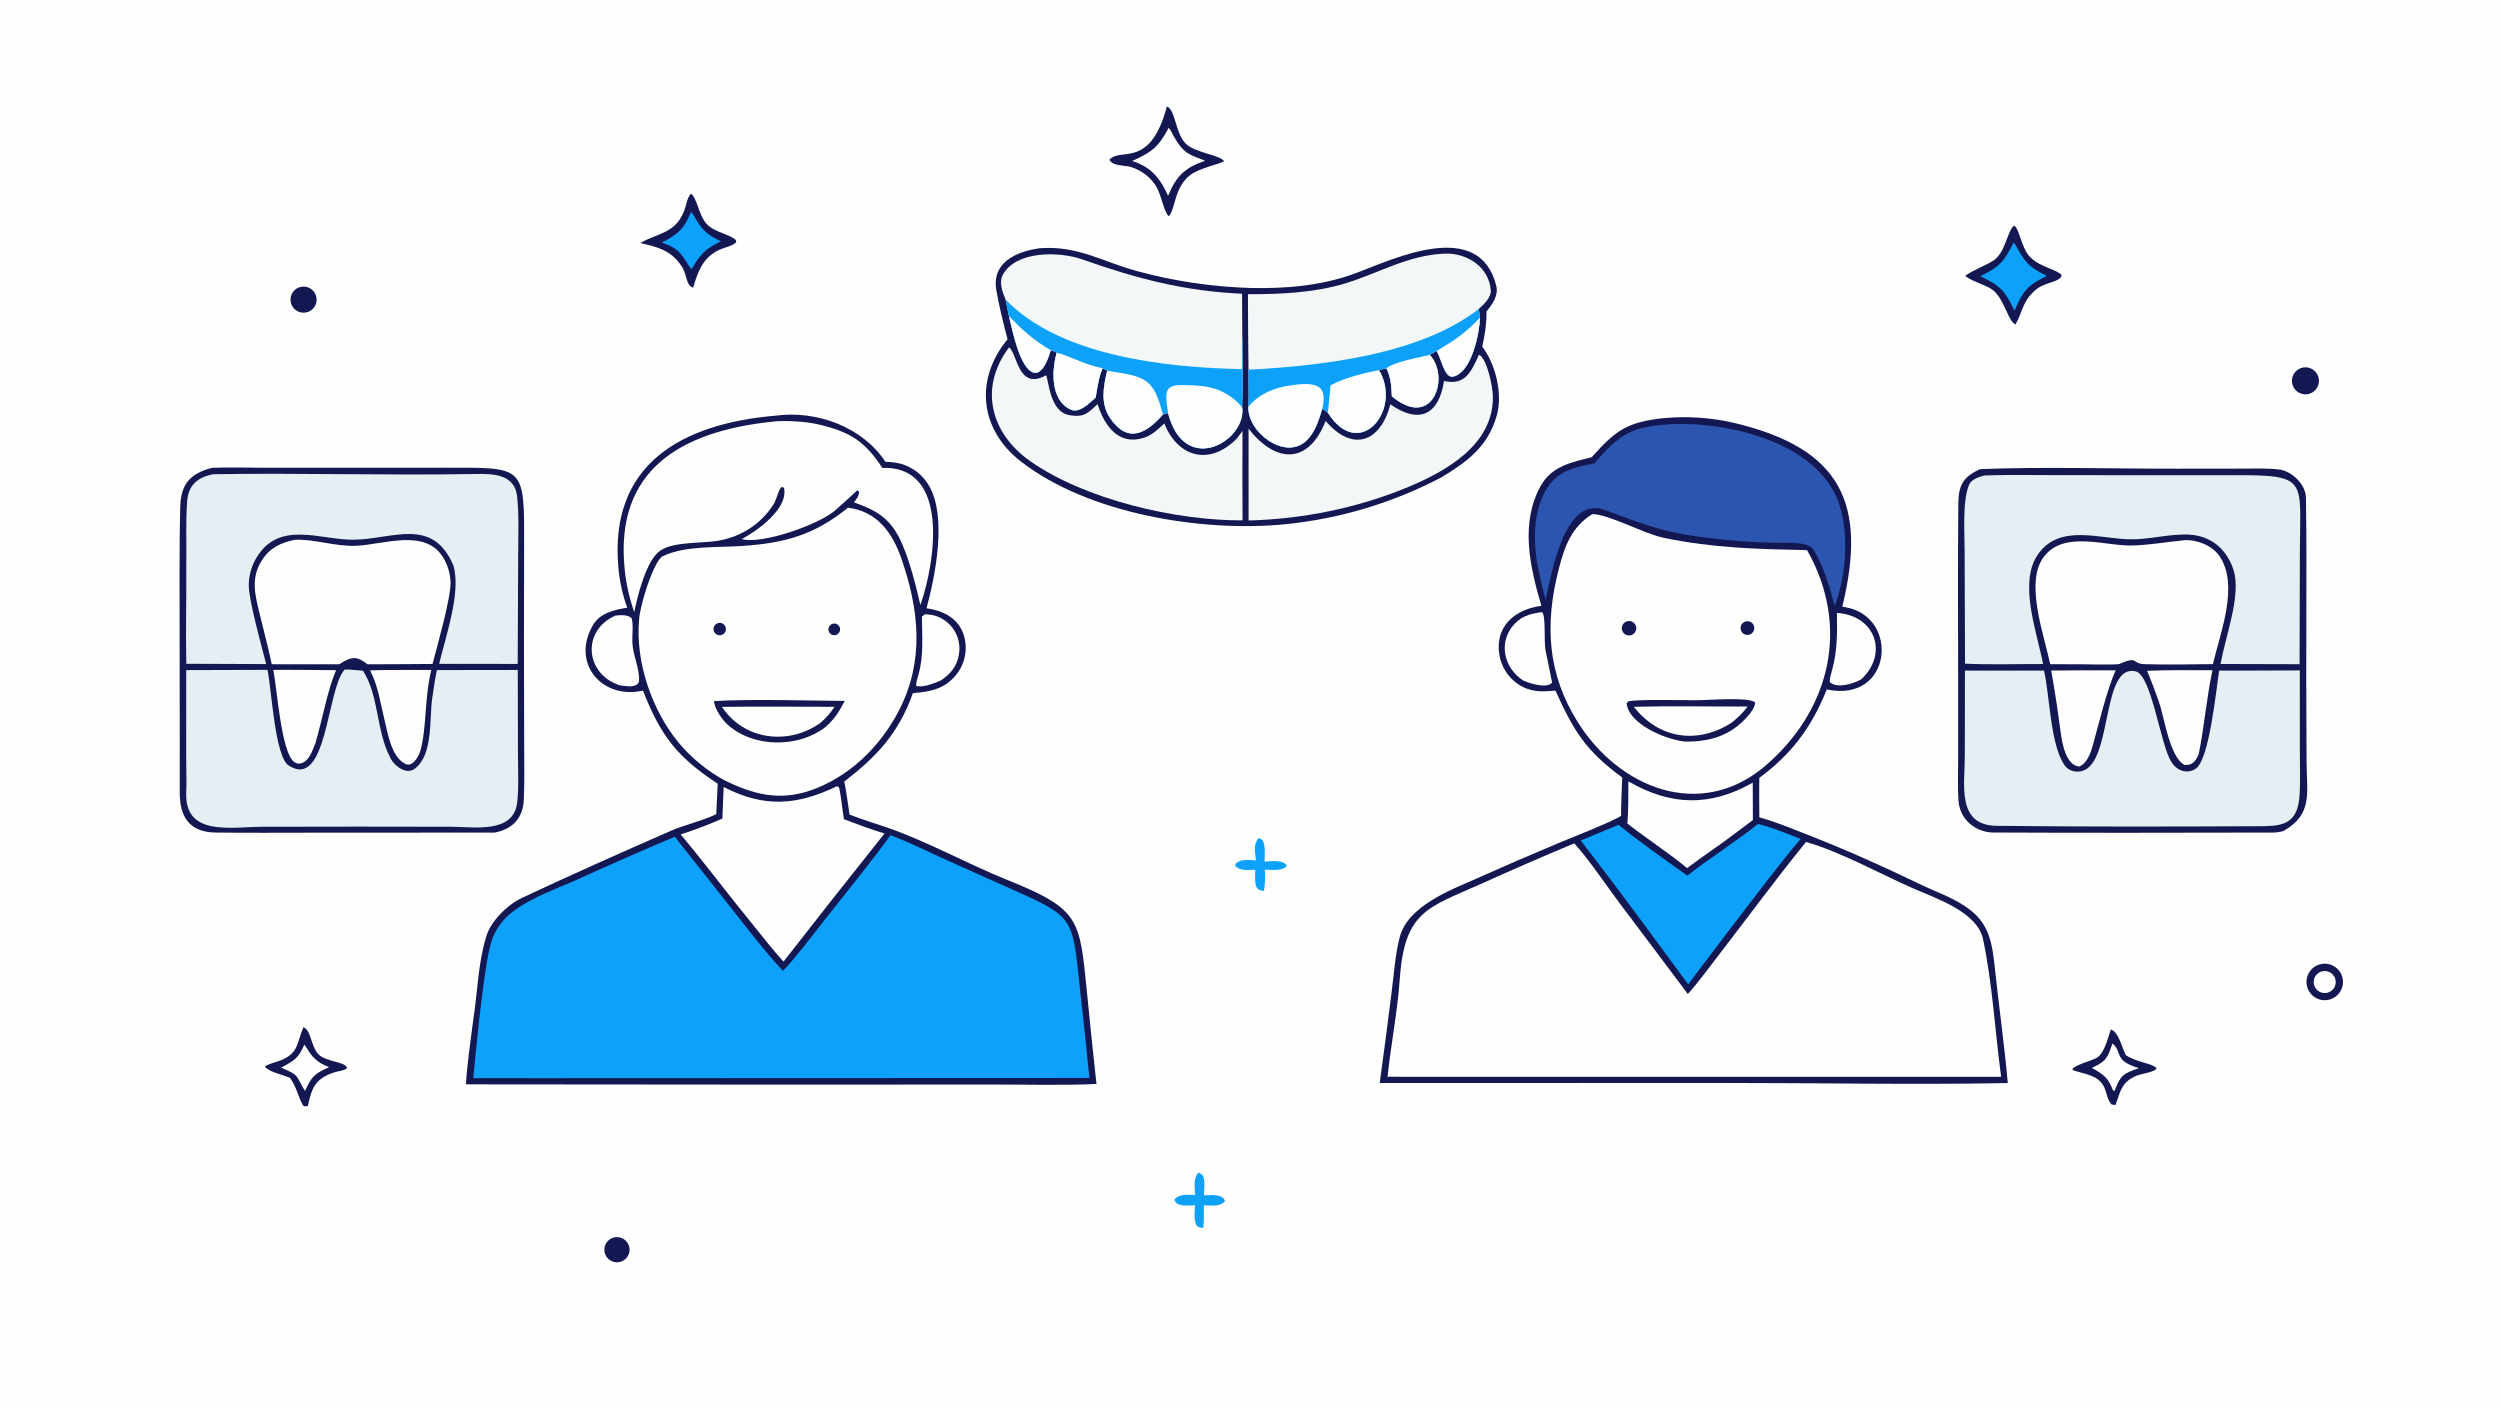 <svg version="1.1" xmlns="http://www.w3.org/2000/svg" style="display: block;" viewBox="0 0 2048 1152" width="1820" height="1024" preserveAspectRatio="none">
<path transform="translate(0,0)" fill="rgb(254,254,254)" d="M 0 0 L 2048 0 L 2048 1152 L 0 1152 L 0 0 z"/>
<path transform="translate(0,0)" fill="rgb(19,24,82)" d="M 635.515 340.405 C 669.025 335.927 706.342 349.593 725.361 378.201 C 729.044 378.317 734.156 378.783 737.658 379.751 C 747.679 382.495 756.184 389.139 761.273 398.198 C 775.778 423.715 766.28 471.396 758.991 498.204 C 775.79 500.454 789.221 509.134 790.98 527.34 C 791.84 536.61 788.972 545.84 783.009 552.99 C 773.347 564.646 761.685 566.498 747.837 567.702 C 736.139 600.477 718.75 619.149 691.659 640.09 C 693.291 647.747 694.652 659.087 695.944 667.141 C 706.225 671.267 716.177 674.129 726.655 677.736 C 759.051 688.892 792.992 707.719 824.16 720.251 C 885.302 744.834 884.311 752.456 890.438 812.633 C 892.877 837.69 895.478 862.731 898.24 887.755 C 872.478 889.074 837.794 888.173 811.43 888.228 L 640.25 888.305 L 381.737 888.081 C 382.163 875.068 385.957 849.183 387.693 835.201 C 391.207 812.708 391.571 789.259 398.214 767.422 C 401.558 754.907 415.547 741.021 427.528 735.396 C 467.673 716.551 508.877 698.229 549.551 680.442 C 561.654 675.149 574.118 672.798 586.749 666.822 L 587.939 641.854 C 554.968 620.176 541.364 603.006 526.709 565.586 C 526.227 565.697 525.743 565.801 525.258 565.897 C 491.969 572.457 467.715 542.104 485.93 511.667 C 491.647 502.114 503.376 499.303 513.857 497.724 C 509.935 487.036 507.484 475.864 506.571 464.516 C 498.977 379.567 559.279 346.874 635.515 340.405 z"/>
<path transform="translate(0,0)" fill="rgb(13,161,250)" d="M 729.504 684.086 C 744.57 689.575 762.712 698.76 777.66 705.388 L 824.42 726.327 C 881.314 751.585 878.228 749.817 884.909 811.849 C 887.583 835.496 890.091 859.161 892.433 882.843 L 442.5 883.027 L 387.691 882.982 C 389.941 861.094 396.649 785.296 403.59 768.096 C 407.094 759.412 412.796 752.158 420.242 746.512 C 435.81 734.706 456.534 727.697 474.315 719.739 C 500.295 707.876 526.446 696.392 552.76 685.291 L 599.462 744.283 C 612.656 761.022 626.902 779.73 641.412 795.125 C 650.191 786.434 667.607 763.52 675.786 753.098 C 693.398 730.658 712.793 707.071 729.504 684.086 z"/>
<path transform="translate(0,0)" fill="rgb(254,254,254)" d="M 694.658 415.82 C 718.568 418.721 731.106 436.422 738.38 457.342 C 752.893 499.079 757.471 540.833 736.628 581.48 C 721.361 611.249 695.763 636.43 663.643 647.494 C 637.806 656.207 616.343 650.424 593.153 638.878 C 578.844 630.997 566.134 620.509 555.681 607.955 C 534.051 581.547 520.564 542.316 523.522 508.161 C 523.585 497.738 535.408 459.105 543.058 455.458 C 561.254 446.785 587.476 448.553 608.064 447.15 C 643.169 444.757 667.124 438.101 694.658 415.82 z"/>
<path transform="translate(0,0)" fill="rgb(19,24,82)" d="M 584.943 574.195 C 616.089 572.376 660.488 573.839 692.079 574.056 C 686.901 583.378 684.233 588.455 675.965 595.636 C 653.825 612.619 617.442 612.491 596.321 593.731 C 591.721 589.646 585.26 580.472 584.943 574.195 z"/>
<path transform="translate(0,0)" fill="rgb(254,254,254)" d="M 591.456 578.951 C 621.85 578.497 653.209 578.882 683.679 578.875 C 679.249 585.048 677.79 586.977 672.061 592.059 C 646.038 610.611 609.559 606.359 591.456 578.951 z"/>
<path transform="translate(0,0)" fill="rgb(19,24,82)" d="M 587.873 510.424 C 590.304 509.566 592.994 510.662 594.133 512.975 C 595.273 515.288 594.504 518.088 592.342 519.493 C 590.696 520.564 588.58 520.592 586.906 519.566 C 585.232 518.54 584.297 516.643 584.503 514.69 C 584.71 512.737 586.021 511.077 587.873 510.424 z"/>
<path transform="translate(0,0)" fill="rgb(19,24,82)" d="M 680.766 511.49 C 682.97 510.019 685.949 510.618 687.412 512.827 C 688.875 515.036 688.265 518.013 686.051 519.468 C 683.848 520.915 680.89 520.309 679.435 518.112 C 677.979 515.914 678.575 512.954 680.766 511.49 z"/>
<path transform="translate(0,0)" fill="rgb(254,254,254)" d="M 632.468 345.389 C 642.334 344.033 660.581 345.238 670.292 347.55 C 696.302 353.742 708.275 361 722.772 383.209 C 779.092 381.377 765.784 462.205 753.968 495.494 C 750.164 478.899 745.029 458.296 737.947 443.063 C 729.24 424.335 717.749 417.861 699.502 411.401 C 701.976 408.267 703.779 406.202 703.707 402.489 L 702.227 401.637 C 696.883 406.619 689.088 413.779 683.799 418.287 C 670.285 429.804 624.099 446.087 607.661 441.507 C 620.628 434.51 646.096 416.548 642.226 399.443 L 640.358 398.746 C 637.306 401.96 636.383 408.596 633.99 412.494 C 623.849 429.018 607.011 439.75 588.126 442.897 C 574.553 445.159 552.38 443.426 541.086 450.802 C 529.457 458.397 522.094 488.54 519.614 501.322 C 515.664 490.25 513.046 478.747 511.817 467.056 C 503 384.54 558.157 353.284 632.468 345.389 z"/>
<path transform="translate(0,0)" fill="rgb(254,254,254)" d="M 685.557 643.965 L 687.261 644.713 C 688.973 651.034 690.041 663.456 691.377 670.934 C 702.862 675.309 712.795 679.048 724.584 682.648 C 696.828 717.469 669.248 752.43 641.846 787.53 C 634.212 779.366 624.692 767.115 617.513 758.231 C 597.269 733.619 578.088 707.814 557.62 683.374 C 569.225 679.667 580.624 675.342 591.768 670.42 L 592.83 644.578 C 626.026 661.57 652.575 659.81 685.557 643.965 z"/>
<path transform="translate(0,0)" fill="rgb(254,254,254)" d="M 504.175 504.148 C 508.872 503.738 513.1 503.242 517.123 505.904 C 519.181 509.614 517.695 520.756 518.075 526.603 C 518.501 536.61 523.763 546.862 523.55 556.735 C 523.389 564.194 512.125 561.897 507.74 561.277 L 506.447 560.821 C 479.194 551.04 476.638 516.282 504.175 504.148 z"/>
<path transform="translate(0,0)" fill="rgb(254,254,254)" d="M 757.766 503.004 C 759.406 503.133 761.041 503.309 762.671 503.533 C 769.679 504.531 776.433 508.921 780.571 514.604 C 785.128 520.823 786.914 528.647 785.506 536.227 C 783.799 545.806 778.847 551.725 771.121 557.035 C 770.697 557.25 770.268 557.456 769.834 557.652 C 765.432 559.645 755.272 563.486 750.597 561.7 C 750.233 559.475 751.694 554.986 752.366 552.656 C 756.89 536.977 755.286 521.15 755.235 505.015 L 757.766 503.004 z"/>
<path transform="translate(0,0)" fill="rgb(19,24,82)" d="M 1363.49 342.388 C 1382.48 340.69 1401.63 341.997 1420.21 346.26 C 1508.2 367.151 1529.88 412.005 1509.2 496.907 C 1510.1 497.026 1511 497.166 1511.9 497.328 C 1556.49 505.133 1550.15 576.121 1496.49 564.659 C 1484.13 595.527 1467.79 617.443 1441.25 637.071 C 1441.01 647.651 1441.22 658.767 1441.25 669.389 C 1453.44 672.669 1467.69 678.551 1479.5 683.164 C 1510.38 695.227 1540.86 708.74 1570.72 723.158 C 1585.46 730.582 1601.62 735.253 1614.57 745.728 C 1629.61 757.573 1632.1 773.266 1633.99 791.133 C 1637.37 823.041 1641.92 855.05 1644.8 887.02 C 1568.18 888.524 1486.92 886.877 1409.75 886.925 L 1130.26 886.984 C 1133.63 862.426 1136.86 837.85 1139.95 813.256 C 1141.68 799.341 1143.13 780.726 1146.64 767.496 C 1153.41 741.953 1188.07 729.028 1209.06 719.751 C 1231.3 709.795 1253.67 700.118 1276.15 690.722 C 1287.8 685.928 1317.07 674.395 1327.09 668.791 L 1327.97 668.289 C 1327.97 657.894 1328.53 647.185 1328.93 636.773 C 1298.57 614.444 1289.31 598.683 1274.18 565.598 C 1262.77 566.667 1253.41 567.01 1243.4 560.176 C 1235.4 554.68 1229.97 546.179 1228.34 536.612 C 1224.33 512.958 1240.93 499.079 1262.7 496.151 C 1253.42 464.568 1244.95 428.692 1262.3 397.679 C 1271.2 381.768 1287.67 378.465 1303.93 374.447 C 1323.66 352.321 1332.99 345.565 1363.49 342.388 z"/>
<path transform="translate(0,0)" fill="rgb(254,254,254)" d="M 1479.48 689.573 C 1507.22 697.401 1540.24 715.673 1566.73 727.354 C 1585.45 735.611 1619.75 746.666 1624.51 769.158 C 1632.24 805.646 1634.29 844.591 1639.32 881.891 L 1174.07 881.904 L 1136.69 881.861 C 1139.14 857.552 1145 827.011 1146.56 803.427 C 1150.3 746.724 1168.39 743.82 1213.03 724 C 1238.39 712.543 1263.91 701.447 1289.59 690.715 C 1300.77 702.623 1317.16 727.013 1327.51 740.686 C 1345.93 765.035 1364.34 789.656 1382.67 814.091 C 1389.63 806.668 1403.22 788.344 1409.81 779.802 C 1433.18 749.504 1455.28 719.352 1479.48 689.573 z"/>
<path transform="translate(0,0)" fill="rgb(254,254,254)" d="M 1304.4 421.067 C 1317.69 421.013 1346.41 437.086 1363.21 440.552 C 1403.7 448.902 1439.47 449.705 1480.37 450.571 C 1515.93 513.355 1499.55 581.923 1445.41 627.825 C 1392.34 672.219 1326.45 645.228 1292.72 591.772 C 1267.46 551.733 1265.42 511.27 1276.84 466.436 C 1281.54 448.004 1287.2 431.668 1304.4 421.067 z"/>
<path transform="translate(0,0)" fill="rgb(19,24,82)" d="M 1388.96 573.501 C 1398.42 573.569 1432.48 570.599 1437.81 575.226 C 1437.87 579.937 1432.08 586.49 1428.75 589.818 C 1415.24 603.31 1399.59 607.341 1381.24 607.409 C 1365.49 606.311 1333.83 593.064 1332.55 575.839 L 1333.98 574.387 C 1340.93 572.646 1378.97 573.455 1388.96 573.501 z"/>
<path transform="translate(0,0)" fill="rgb(254,254,254)" d="M 1338.45 578.879 C 1368.39 578.074 1401.57 578.723 1431.7 578.655 C 1426.97 584.643 1424.5 586.935 1418.86 591.672 C 1390.94 609.809 1359.06 605.331 1338.45 578.879 z"/>
<path transform="translate(0,0)" fill="rgb(19,24,82)" d="M 1331.35 509.51 C 1334.1 507.785 1337.72 508.584 1339.48 511.305 C 1341.25 514.026 1340.5 517.66 1337.8 519.462 C 1336.03 520.651 1333.75 520.791 1331.84 519.827 C 1329.93 518.864 1328.68 516.947 1328.58 514.81 C 1328.48 512.673 1329.54 510.648 1331.35 509.51 z"/>
<path transform="translate(0,0)" fill="rgb(19,24,82)" d="M 1428.78 509.489 C 1430.58 508.483 1432.79 508.546 1434.53 509.653 C 1436.27 510.76 1437.27 512.733 1437.12 514.792 C 1436.98 516.851 1435.71 518.664 1433.83 519.516 C 1431.09 520.758 1427.85 519.616 1426.5 516.927 C 1425.14 514.237 1426.15 510.957 1428.78 509.489 z"/>
<path transform="translate(0,0)" fill="rgb(44,85,175)" d="M 1368.82 347.432 C 1416.12 345.071 1493.21 362.871 1507.8 416.502 C 1514.47 441.056 1512.07 472.529 1502.99 496.325 C 1499.07 481.114 1493.97 464.236 1485.92 450.641 C 1481.91 443.882 1467.79 444.526 1460.52 444.54 C 1435.2 444.588 1410.67 442.321 1385.65 438.672 C 1356.11 434.129 1341.42 427.289 1314.08 417.495 C 1281.06 405.666 1270.46 472.866 1266.06 491.342 C 1263.72 482.386 1261.64 473.362 1259.85 464.283 C 1255.77 443.036 1255.72 417.287 1268.24 398.461 C 1277.16 385.053 1291.53 382.323 1306.17 379.57 C 1308.16 377.205 1310.18 374.874 1312.25 372.578 C 1330.13 352.605 1342.96 348.884 1368.82 347.432 z"/>
<path transform="translate(0,0)" fill="rgb(13,161,250)" d="M 1440.17 674.85 C 1449.2 676.739 1466.08 683.622 1475.15 687.137 C 1466.11 697.175 1454.35 712.741 1445.85 723.575 C 1424.7 750.951 1403.73 778.467 1382.95 806.123 L 1342.88 751.771 C 1327.14 730.476 1311.17 709.344 1294.99 688.378 L 1325.95 675.504 C 1340.38 687.676 1366.65 705.951 1382.22 717.134 C 1401.08 702.488 1421.16 689.918 1440.17 674.85 z"/>
<path transform="translate(0,0)" fill="rgb(254,254,254)" d="M 1333.94 639.933 C 1368.6 660.018 1400.98 660.832 1435.85 640.999 L 1435.96 671.6 L 1422.3 681.877 C 1409.28 691.872 1395.32 700.96 1382.05 710.959 C 1367.93 699.212 1348.43 686.453 1333.17 674.487 C 1334.11 663.844 1333.87 650.787 1333.94 639.933 z"/>
<path transform="translate(0,0)" fill="rgb(254,254,254)" d="M 1262.84 501.375 L 1263.42 501.522 C 1266.44 504.956 1264.75 525.745 1266.05 532.211 C 1267.82 540.994 1269.67 550.26 1271.48 559.017 C 1267.14 564.344 1252.81 559.585 1247.67 557.248 C 1239.93 552.167 1234.31 544.154 1232.99 534.92 C 1231.87 527.377 1233.85 519.705 1238.47 513.64 C 1245.12 504.949 1252.65 502.733 1262.84 501.375 z"/>
<path transform="translate(0,0)" fill="rgb(254,254,254)" d="M 1504.79 502.001 C 1536.55 504.011 1547.09 535.536 1524.77 556.336 C 1518.38 559.953 1505.11 564.224 1499.06 558.696 C 1498.64 556.276 1499.94 551.945 1500.64 549.505 C 1505.2 533.676 1505.1 518.448 1504.79 502.001 z"/>
<path transform="translate(0,0)" fill="rgb(19,24,82)" d="M 1622.11 384.219 C 1672.02 382.187 1732.45 383.933 1783.26 383.868 L 1837.34 383.804 C 1846.83 383.796 1858.33 383.31 1867.55 384.608 C 1877.7 386.036 1888.81 396.808 1889.01 407.401 C 1889.33 423.503 1889.39 439.453 1889.43 455.483 L 1889.29 557.916 L 1889.56 624.67 C 1889.67 649.416 1894.87 666.797 1870.62 680.575 C 1867.87 681.435 1864.69 681.871 1861.81 681.876 C 1785.53 681.99 1709.22 682.229 1632.94 681.833 C 1622.27 681.778 1611.95 675.847 1607.17 666.177 C 1605.56 662.873 1604.61 659.283 1604.38 655.612 C 1603.68 645.455 1604.12 630.162 1604.11 619.521 L 1604.09 551.947 C 1604.09 505.477 1603.79 458.991 1604.26 412.528 C 1604.41 397.398 1608.11 390.581 1622.11 384.219 z"/>
<path transform="translate(0,0)" fill="rgb(229,238,242)" d="M 1847.25 549.194 L 1883.99 549.074 L 1884.03 616.256 C 1884.06 628.586 1884.62 641.312 1883.61 653.561 C 1881.38 677.061 1866.77 676.606 1848.08 676.672 C 1777.29 677.006 1706.48 677.165 1635.69 676.349 C 1602.77 675.969 1609.53 643.079 1609.57 619.102 L 1609.67 549.219 L 1674.47 549.2 C 1679.29 570.834 1679.55 608.346 1690.75 625.981 C 1692.65 628.972 1695.47 631.013 1698.97 631.667 C 1728.86 637.236 1721.46 562.697 1740.76 551.021 C 1743.39 549.427 1746.74 549.036 1749.69 549.857 C 1762.68 553.461 1769.81 609.936 1778.72 623.932 C 1781.2 627.828 1784.49 630.705 1789.15 631.599 C 1792.47 632.236 1796.18 631.448 1798.91 629.474 C 1810.12 621.38 1815.43 564.498 1817.97 549.208 L 1847.25 549.194 z"/>
<path transform="translate(0,0)" fill="rgb(229,238,242)" d="M 1625.71 389.405 C 1644.76 388.673 1667.38 389.184 1686.65 389.145 L 1829.73 389.207 C 1891.65 388.87 1884.15 392.713 1884.05 452.428 L 1883.81 543.975 L 1819.06 543.805 C 1823.41 520.25 1834.66 491.277 1830.63 470.299 C 1828.65 460.78 1822.62 450.829 1814.67 445.08 C 1808.86 440.963 1802.04 438.506 1794.94 437.972 C 1779.25 436.642 1761.24 441.947 1745.33 441.7 C 1719.99 441.478 1686.81 428.437 1669.23 454.409 C 1653.45 477.713 1668.74 517.862 1673.69 543.831 C 1653.48 543.791 1629.64 544.512 1609.75 543.538 L 1609.42 450.498 C 1609.43 436.253 1607.46 410.404 1613.12 396.909 C 1614.94 392.568 1621.3 390.486 1625.71 389.405 z"/>
<path transform="translate(0,0)" fill="rgb(254,254,254)" d="M 1789.55 442.406 C 1800.03 441.842 1812.62 446.918 1818.49 455.852 C 1834.19 479.769 1819.02 517.687 1812.8 543.916 C 1794.47 544.06 1774.63 544.539 1756.59 543.94 C 1745.94 543.586 1752.23 536.82 1736.14 543.809 C 1734.23 544.638 1707.01 544.056 1702.75 544.03 L 1679.55 543.978 C 1674.54 519.963 1658.23 476.389 1674.61 455.613 C 1691.66 433.99 1725.26 447.785 1748.22 446.751 C 1761.98 446.131 1775.71 443.818 1789.55 442.406 z"/>
<path transform="translate(0,0)" fill="rgb(254,254,254)" d="M 1758.91 549.417 C 1775.61 548.577 1795.53 548.973 1812.47 548.902 C 1807.95 569.357 1805.69 595.413 1801.22 617.556 C 1798.71 623.192 1796.35 626.86 1789.7 626.536 C 1777.18 620.136 1773.13 587.325 1768.32 574.022 C 1765.29 565.651 1762.41 557.703 1758.91 549.417 z"/>
<path transform="translate(0,0)" fill="rgb(254,254,254)" d="M 1680.34 549.187 C 1697.82 548.908 1715.72 549.045 1733.23 548.982 C 1726.74 562.624 1719.3 592.624 1714.98 608.5 C 1713.07 615.432 1710.52 624.461 1703.44 627.814 C 1692.13 626.886 1689.19 608.049 1687.99 598.964 C 1685.8 582.244 1683.35 565.785 1680.34 549.187 z"/>
<path transform="translate(0,0)" fill="rgb(19,24,82)" d="M 173.646 383.149 C 186.26 382.55 203.002 383.073 215.852 383.087 L 293.559 383.069 L 363.138 383.046 C 430.306 383.053 429.559 380.324 429.364 448.318 L 429.222 522.873 L 429.413 609.762 C 429.441 624.8 429.762 640.07 429.115 655.086 C 428.469 670.084 419.764 679.12 405.238 681.896 L 257.416 681.969 C 230.512 681.979 203.553 682.194 176.679 681.863 C 155.039 681.597 147.152 668.871 147.24 648.869 C 147.358 621.906 147.213 594.877 147.204 567.919 L 147.091 469.987 C 147.105 451.581 147.156 433.304 147.665 414.903 C 148.179 396.328 155.816 387.857 173.646 383.149 z"/>
<path transform="translate(0,0)" fill="rgb(229,238,242)" d="M 282.413 548.328 C 286.623 548.257 292.984 548.979 297.34 549.341 C 310.325 569.083 308.233 598.273 319.172 619.433 C 321.735 626.201 332.293 635.277 339.866 629.535 C 355.064 618.014 351.553 588.74 354.124 571.505 C 355.399 562.96 356.186 556.821 357.92 548.788 L 424.154 548.691 L 424.31 619.134 C 424.374 631.142 425.093 645.846 423.629 657.604 C 420.477 682.937 388.136 677.162 369.523 677.109 L 293.5 677.004 L 214.69 677.117 C 188.62 677.288 150.746 685.236 152.579 648.407 C 152.984 640.257 152.556 630.821 152.537 622.568 L 152.552 548.818 L 219.112 548.62 C 222.535 564.398 225.113 619.68 236.51 626.989 C 267.838 647.078 267.629 565.811 281.805 549.036 L 282.413 548.328 z"/>
<path transform="translate(0,0)" fill="rgb(229,238,242)" d="M 174.797 388.377 C 246.21 387.246 318.096 389.482 389.552 388.193 C 404.022 387.932 421.708 388.282 423.634 406.675 C 425.259 422.202 424.544 438.796 424.492 454.431 L 424.093 543.751 L 359.732 543.679 C 365.368 520.407 377.872 484.718 371.412 463.061 C 354.218 422.984 321.834 441.587 289.926 442.03 C 262.495 442.412 228.483 425.507 209.911 457.074 C 206.016 463.707 203.907 471.238 203.791 478.929 C 203.624 491.296 214.613 530.331 218.036 543.879 L 152.623 543.635 C 151.995 516.73 152.85 489.006 152.601 461.997 C 152.936 444.864 152.041 427.614 153.315 410.522 C 154.318 397.059 162.22 390.717 174.797 388.377 z"/>
<path transform="translate(0,0)" fill="rgb(254,254,254)" d="M 241.067 442.156 C 256.424 441.095 274.676 447.783 291.779 446.999 C 314.907 445.937 349 432.283 363.499 457.334 C 366.942 463.303 368.859 470.028 369.079 476.915 C 369.419 489.836 358.104 529.243 354.346 543.769 L 336.75 543.908 L 301.184 544.064 C 291.833 536.804 287.557 537.782 277.919 544.045 L 222.633 544.005 C 219.612 529.761 215.761 515.416 212.333 501.25 C 208.72 486.314 205.534 473.1 214.457 459.022 C 221.101 448.539 229.537 444.806 241.067 442.156 z"/>
<path transform="translate(0,0)" fill="rgb(254,254,254)" d="M 223.882 548.662 C 240.718 548.425 258.467 548.802 275.375 548.889 C 268.499 564.078 263.665 591.194 258.265 609.069 C 256.953 612.29 255.68 615.757 253.952 618.779 C 252.271 621.72 249.92 624.324 246.538 625.193 C 244.625 625.684 242.691 625.285 241.057 624.114 C 230.343 616.439 226.977 563.704 223.882 548.662 z"/>
<path transform="translate(0,0)" fill="rgb(254,254,254)" d="M 303.201 549.004 C 319.361 548.508 337.045 548.78 353.326 548.702 C 347.399 572.881 349.846 596.983 343.89 616.402 C 342.122 620.509 337.751 628.387 332.085 625.649 C 320.758 620.044 317.977 601.747 315.219 590.593 C 311.599 575.948 310.076 562.659 303.201 549.004 z"/>
<path transform="translate(0,0)" fill="rgb(19,24,82)" d="M 851.741 203.301 C 883.118 200.924 903.437 214.579 932.402 222.28 C 962.299 230.32 993.027 234.871 1023.97 235.842 C 1051.15 236.482 1082.26 234.464 1111.09 223.569 C 1142.22 211.803 1211.78 178.505 1225.71 233.939 C 1227.72 241.923 1222.89 248.858 1217.77 255.002 C 1217.77 266.093 1216.53 273.062 1214.3 283.807 C 1215.4 285.391 1216.45 287.004 1217.46 288.646 C 1226.12 302.846 1230.7 324.05 1226.22 340.064 C 1219.06 365.687 1201.98 378.174 1180.91 390.877 C 1141.22 411.736 1097.9 424.788 1053.29 429.324 C 985.031 436.116 891.675 421.015 836.158 377.839 C 802.572 351.72 798.209 310.854 825.39 277.839 C 821.993 264.995 818.493 250.847 816.213 237.792 C 812.146 214.501 833.253 205.864 851.741 203.301 z"/>
<path transform="translate(0,0)" fill="rgb(243,247,248)" d="M 823.736 245.325 C 821.365 239.49 818.211 231.477 821.374 225.351 C 831.751 205.253 867.659 205.725 886.683 212.473 C 930.656 228.072 970.319 238.518 1017.49 240.566 L 1017.69 274.746 C 1018.04 291.935 1018.33 316.406 1017.57 333.591 C 1021.52 360.882 970.424 390.968 956.892 338.34 L 952.582 339.528 C 939.48 354.59 924.039 364.037 909.328 342.312 C 901.458 330.688 903.795 316.666 907.057 303.684 L 903.248 301.62 C 900.131 308.521 898.87 318 897.566 325.563 C 892.292 330.192 884.385 338.719 877.135 335.454 C 860.259 327.854 861.577 302.739 865.686 288.878 C 863.752 287.806 862.889 287.558 860.777 286.851 C 852.557 315.027 841.103 308.36 833.284 284.619 C 830.464 276.06 828.549 267.536 826.483 258.785 L 823.736 245.325 z"/>
<path transform="translate(0,0)" fill="rgb(13,161,250)" d="M 823.736 245.325 C 868.805 292.043 955.627 301.013 1017.38 302.345 C 1017.44 294.303 1017.16 282.472 1017.69 274.746 C 1018.04 291.935 1018.33 316.406 1017.57 333.591 C 1021.52 360.882 970.424 390.968 956.892 338.34 L 952.582 339.528 C 939.48 354.59 924.039 364.037 909.328 342.312 C 901.458 330.688 903.795 316.666 907.057 303.684 L 903.248 301.62 C 900.131 308.521 898.87 318 897.566 325.563 C 892.292 330.192 884.385 338.719 877.135 335.454 C 860.259 327.854 861.577 302.739 865.686 288.878 C 863.752 287.806 862.889 287.558 860.777 286.851 C 852.557 315.027 841.103 308.36 833.284 284.619 C 830.464 276.06 828.549 267.536 826.483 258.785 L 823.736 245.325 z"/>
<path transform="translate(0,0)" fill="rgb(254,254,254)" d="M 956.892 338.34 C 953.102 314.921 955.528 314.436 980.444 315.795 C 995.421 316.613 1007.77 321.954 1017.57 333.591 C 1021.52 360.882 970.424 390.968 956.892 338.34 z"/>
<path transform="translate(0,0)" fill="rgb(254,254,254)" d="M 907.057 303.684 C 937.683 308.436 945.062 309.027 952.582 339.528 C 939.48 354.59 924.039 364.037 909.328 342.312 C 901.458 330.688 903.795 316.666 907.057 303.684 z"/>
<path transform="translate(0,0)" fill="rgb(254,254,254)" d="M 865.686 288.878 C 873.907 290.5 887.588 298.396 903.248 301.62 C 900.131 308.521 898.87 318 897.566 325.563 C 892.292 330.192 884.385 338.719 877.135 335.454 C 860.259 327.854 861.577 302.739 865.686 288.878 z"/>
<path transform="translate(0,0)" fill="rgb(254,254,254)" d="M 826.483 258.785 C 838.231 270.973 846.184 278.168 860.777 286.851 C 852.557 315.027 841.103 308.36 833.284 284.619 C 830.464 276.06 828.549 267.536 826.483 258.785 z"/>
<path transform="translate(0,0)" fill="rgb(243,247,248)" d="M 1022.33 240.975 C 1048.85 240.979 1076.3 239.851 1101.89 232.154 C 1129.89 223.591 1153.35 208.965 1183.34 207.733 C 1201.01 207.007 1219.48 217.823 1221.24 237.524 C 1221.79 243.587 1215.7 249.047 1211.45 253.02 L 1212.44 260.063 C 1211.86 273.472 1205.56 305.159 1190.35 308.429 C 1183.26 309.952 1180.48 292.926 1176.88 287.467 L 1171.3 290.66 C 1188.17 308.838 1173.8 352.676 1140.22 324.554 C 1139.71 315.464 1139.6 310.179 1135.82 301.676 L 1129.7 303.168 C 1149.17 336.014 1113.17 378.735 1087.71 337.838 L 1083.19 334.842 C 1080.26 344.199 1077.42 354.114 1070.01 361.059 C 1052.23 377.719 1021.13 352.909 1022.77 332.948 C 1023.07 323.493 1022.78 312.374 1022.78 302.783 C 1022.51 282.182 1022.36 261.579 1022.33 240.975 z"/>
<path transform="translate(0,0)" fill="rgb(13,161,250)" d="M 1022.78 302.783 C 1082.68 299.617 1162.91 290.704 1211.45 253.02 L 1212.44 260.063 C 1211.86 273.472 1205.56 305.159 1190.35 308.429 C 1183.26 309.952 1180.48 292.926 1176.88 287.467 L 1171.3 290.66 C 1188.17 308.838 1173.8 352.676 1140.22 324.554 C 1139.71 315.464 1139.6 310.179 1135.82 301.676 L 1129.7 303.168 C 1149.17 336.014 1113.17 378.735 1087.71 337.838 L 1083.19 334.842 C 1080.26 344.199 1077.42 354.114 1070.01 361.059 C 1052.23 377.719 1021.13 352.909 1022.77 332.948 C 1023.07 323.493 1022.78 312.374 1022.78 302.783 z"/>
<path transform="translate(0,0)" fill="rgb(254,254,254)" d="M 1022.77 332.948 C 1033.79 320.024 1049.02 315.956 1065.27 314.707 C 1081.48 313.461 1087.07 318.629 1083.19 334.842 C 1080.26 344.199 1077.42 354.114 1070.01 361.059 C 1052.23 377.719 1021.13 352.909 1022.77 332.948 z"/>
<path transform="translate(0,0)" fill="rgb(254,254,254)" d="M 1090.01 315.501 C 1101.23 309.523 1117.2 305.448 1129.7 303.168 C 1149.17 336.014 1113.17 378.735 1087.71 337.838 C 1088.72 330.732 1089.32 322.714 1090.01 315.501 z"/>
<path transform="translate(0,0)" fill="rgb(254,254,254)" d="M 1171.3 290.66 C 1188.17 308.838 1173.8 352.676 1140.22 324.554 C 1139.71 315.464 1139.6 310.179 1135.82 301.676 C 1141.38 296.52 1163.21 292.54 1171.3 290.66 z"/>
<path transform="translate(0,0)" fill="rgb(254,254,254)" d="M 1212.44 260.063 C 1211.86 273.472 1205.56 305.159 1190.35 308.429 C 1183.26 309.952 1180.48 292.926 1176.88 287.467 C 1191.67 278.69 1200.79 272.568 1212.44 260.063 z"/>
<path transform="translate(0,0)" fill="rgb(243,247,248)" d="M 826.612 284.501 C 833.488 289.267 833.889 320.271 856.882 307.374 C 859.132 310.088 859.381 337.448 876.362 340.086 C 888.369 341.951 891.079 338.347 899.136 331.004 C 904.561 348.13 915.905 365.215 936.942 358.592 C 943.959 356.383 948.427 351.69 953.791 346.846 C 964.406 373.438 989.414 382.001 1012.09 360.305 C 1013.95 358.53 1016.24 355.066 1017.84 352.926 L 1017.78 395.041 L 1017.9 426.188 C 963.153 426.406 888.911 409.257 843.903 377.635 C 811.561 354.912 801.623 317.682 826.612 284.501 z"/>
<path transform="translate(0,0)" fill="rgb(243,247,248)" d="M 1211.58 290.473 C 1218.32 293.92 1222.8 316.62 1222.96 324.449 C 1223.77 364.657 1183.66 386.565 1151.41 399.745 C 1110.98 416.269 1066.55 425.169 1022.84 426.283 L 1022.84 394.454 L 1022.82 351.116 C 1045.2 379.719 1071.96 380.573 1085.95 344.752 C 1107.93 370.479 1130.73 362.515 1139 331.167 C 1162.57 347.594 1178.66 339.892 1182.95 312.02 C 1200.52 316.062 1205.36 304.033 1211.58 290.473 z"/>
<path transform="translate(0,0)" fill="rgb(19,24,82)" d="M 955.919 87.176 C 963.107 89.787 962.749 109.769 971.769 118.035 C 979.628 125.238 999.259 126.94 1002.77 131.924 C 999.289 134.546 983.123 137.322 975.251 143.193 C 961.672 153.321 962.895 172.179 957.366 177.069 C 953.696 173.518 951.555 161.528 948.45 155.233 C 944.529 146.379 935.287 139.294 926.076 136.678 C 921.151 135.279 911.284 136.147 908.832 130.816 C 917.682 120.39 942.191 138.936 955.919 87.176 z"/>
<path transform="translate(0,0)" fill="rgb(254,254,254)" d="M 957.419 104.678 C 958.773 105.998 960.782 110.349 961.935 112.342 C 969.534 125.47 973.619 126.411 987.214 131.651 C 970.586 137.284 963.497 144.288 956.901 160.365 C 956.163 158.691 955.372 157.041 954.53 155.418 C 948.129 143.148 940.665 136.009 927.461 131.859 C 944.079 124.391 948.959 120.346 957.419 104.678 z"/>
<path transform="translate(0,0)" fill="rgb(19,24,82)" d="M 1650 184.775 C 1654.28 187.292 1655.92 202.754 1662.51 209.913 C 1670.82 218.959 1683.26 219.807 1688.88 225.192 C 1688.46 231.071 1675.63 230.856 1668.38 236.781 C 1656.27 246.678 1657.35 255.065 1651.09 265.67 C 1645.54 263.518 1642.72 248.25 1634.84 239.671 L 1634.38 239.174 C 1629.46 233.82 1616.62 231.28 1610.02 226.133 C 1610.37 224.078 1629.47 216.248 1634.03 212.684 C 1643.19 205.522 1644.52 188.66 1650 184.775 z"/>
<path transform="translate(0,0)" fill="rgb(13,161,250)" d="M 1649.55 198.623 C 1650.9 199.688 1652.61 203.485 1653.6 205.195 C 1660.62 217.401 1664.89 219.786 1676.64 225.941 C 1660.38 234.043 1657.18 238.489 1650.24 254.43 C 1642.49 238.094 1638.64 233.941 1622.27 226.261 C 1638.31 218.416 1641.94 213.943 1649.55 198.623 z"/>
<path transform="translate(0,0)" fill="rgb(19,24,82)" d="M 566.106 158.528 C 571.451 163.129 572.335 176.115 578.726 183.215 C 585.24 190.452 598.128 191.767 603.05 196.87 L 602.934 198.571 C 599.421 201.868 592.296 202.85 587.619 205.402 C 574.956 212.312 571.676 223.069 567.794 235.586 C 561.708 233.803 563.068 224.995 558.385 218.031 C 549.44 204.729 538.829 202.428 524.589 199.056 C 538.447 190.768 552.943 191.654 560.42 172.847 C 562.331 168.04 562.734 161.936 566.106 158.528 z"/>
<path transform="translate(0,0)" fill="rgb(13,161,250)" d="M 566.192 173.575 C 567.356 174.566 569.435 178.517 570.381 180.07 C 576.675 190.396 580.459 192.472 590.51 197.647 C 577.565 203.787 573.396 208.633 566.603 220.442 C 564.099 217.912 563.225 215.722 561.237 212.773 C 555.049 203.596 551.67 202.315 542.125 198.633 C 546.875 196.282 553.212 192.713 556.86 188.917 L 557.358 188.392 C 561.669 183.908 563.552 179.167 566.192 173.575 z"/>
<path transform="translate(0,0)" fill="rgb(19,24,82)" d="M 248.504 841.338 C 254.724 843.229 254.593 856.371 260.48 863.035 C 266.706 870.083 283.342 869.153 284.331 874.862 C 281.642 877.066 277.009 877.17 273.552 878.337 C 258.082 883.561 255.399 891.042 252.186 905.796 C 251.542 905.962 249.828 906.006 249.071 906.05 C 245.773 903.556 243.715 891.142 237.608 882.815 C 231.082 879.866 221.652 878.521 216.937 873.665 C 218.115 871.837 227.472 869.494 230.559 868.194 C 244.845 862.179 243.19 853.895 248.504 841.338 z"/>
<path transform="translate(0,0)" fill="rgb(254,254,254)" d="M 249.255 855.626 C 251.125 857.431 253.399 862.835 257.393 866.585 C 262.147 871.048 263.6 871.273 269.544 874.019 C 257.52 879.545 255.516 881.239 249.882 893.502 C 242.255 881.588 246.408 880.977 230.281 874.399 C 240.966 868.667 244.404 866.93 249.255 855.626 z"/>
<path transform="translate(0,0)" fill="rgb(19,24,82)" d="M 1729.16 843.106 C 1735.6 845.374 1737.49 855.887 1741.45 864.118 C 1750.48 870.214 1763.87 871.003 1766.65 874.878 C 1765.07 878.556 1754.35 878.741 1748.08 881.953 C 1737.66 887.285 1736.97 894.144 1733.05 905 C 1731.97 905.003 1730.79 904.697 1729.71 904.487 C 1726.18 900.677 1725.71 893.98 1723.31 889.512 C 1718.21 880.043 1706.59 879.609 1697.78 876.337 L 1698.11 874.888 C 1704.07 870.86 1710.44 869.672 1716.73 866.855 C 1723.62 863.774 1726.85 850.139 1729.16 843.106 z"/>
<path transform="translate(0,0)" fill="rgb(254,254,254)" d="M 1730.54 854.613 C 1739.2 861.718 1730.85 868.435 1752.18 874.794 C 1739.74 879.285 1737.41 880.074 1732.56 892.679 L 1732.09 893.288 L 1731.02 893.154 C 1726.95 882.621 1723.62 880.169 1713.62 874.583 C 1714.35 874.25 1715.08 873.91 1715.81 873.565 C 1726.13 868.636 1726.78 865.126 1730.54 854.613 z"/>
<path transform="translate(0,0)" fill="rgb(19,24,82)" d="M 1901.41 789.572 C 1909.49 787.909 1917.38 793.099 1919.06 801.173 C 1920.74 809.246 1915.56 817.153 1907.49 818.846 C 1899.4 820.542 1891.47 815.35 1889.79 807.256 C 1888.11 799.162 1893.31 791.24 1901.41 789.572 z"/>
<path transform="translate(0,0)" fill="rgb(254,254,254)" d="M 1903.22 795.35 C 1907.98 794.716 1912.41 797.922 1913.28 802.643 C 1914.16 807.364 1911.19 811.945 1906.51 813.063 C 1903.27 813.839 1899.87 812.764 1897.66 810.268 C 1895.45 807.772 1894.8 804.262 1895.96 801.139 C 1897.13 798.016 1899.92 795.79 1903.22 795.35 z"/>
<path transform="translate(0,0)" fill="rgb(13,161,250)" d="M 981.796 960.283 C 983.067 960.922 984.091 961.701 985.267 962.507 C 987.378 966.657 986.492 974.024 986.282 978.976 C 991.661 978.883 1001.92 977.433 1003.52 983.794 C 999.254 988.607 992.286 987.275 986.25 987.118 C 986.252 993.544 986.309 999.28 985.748 1005.7 C 983.138 1005.45 982.821 1005.36 980.512 1004.11 C 977.672 999.754 978.73 992.535 978.954 987.047 C 973.65 987.23 963.503 988.877 962.131 982.412 C 966.34 977.406 972.954 978.64 979.084 978.689 C 978.748 971.871 977.361 965.206 981.796 960.283 z"/>
<path transform="translate(0,0)" fill="rgb(13,161,250)" d="M 1030.84 686.424 C 1032.27 686.789 1033.1 687.408 1034.36 688.168 C 1036.84 692.699 1036.01 700.229 1035.9 705.698 C 1041.4 705.411 1051.11 703.816 1054.25 709.047 C 1050.67 713.658 1041.57 712.388 1036.2 712.196 C 1036.32 718.968 1036.53 722.956 1035.43 729.692 C 1032.39 729.293 1031.81 729.318 1029.66 727.19 C 1027.54 723.173 1028.25 717.069 1028.36 712.341 C 1022.06 712.456 1016.92 713.487 1012.16 709.552 L 1011.98 707.639 C 1016.23 703.122 1023.04 704.427 1028.86 704.642 C 1028.08 697.212 1026.67 692.611 1030.84 686.424 z"/>
<path transform="translate(0,0)" fill="rgb(19,24,82)" d="M 1884.86 301.477 C 1890.59 299.415 1896.91 302.357 1899.01 308.067 C 1901.12 313.777 1898.23 320.118 1892.54 322.271 C 1886.78 324.449 1880.35 321.518 1878.22 315.743 C 1876.09 309.968 1879.07 303.563 1884.86 301.477 z"/>
<path transform="translate(0,0)" fill="rgb(19,24,82)" d="M 244.803 235.433 C 250.335 233.283 256.561 236.046 258.677 241.592 C 260.793 247.137 257.992 253.346 252.434 255.428 C 246.923 257.493 240.779 254.721 238.681 249.223 C 236.583 243.725 239.318 237.564 244.803 235.433 z"/>
<path transform="translate(0,0)" fill="rgb(19,24,82)" d="M 502.613 1013.57 C 506.22 1012.56 510.091 1013.58 512.73 1016.24 C 515.368 1018.9 516.361 1022.78 515.323 1026.38 C 514.285 1029.98 511.38 1032.73 507.731 1033.58 C 502.263 1034.85 496.783 1031.51 495.392 1026.08 C 494.001 1020.64 497.208 1015.08 502.613 1013.57 z"/>
</svg>